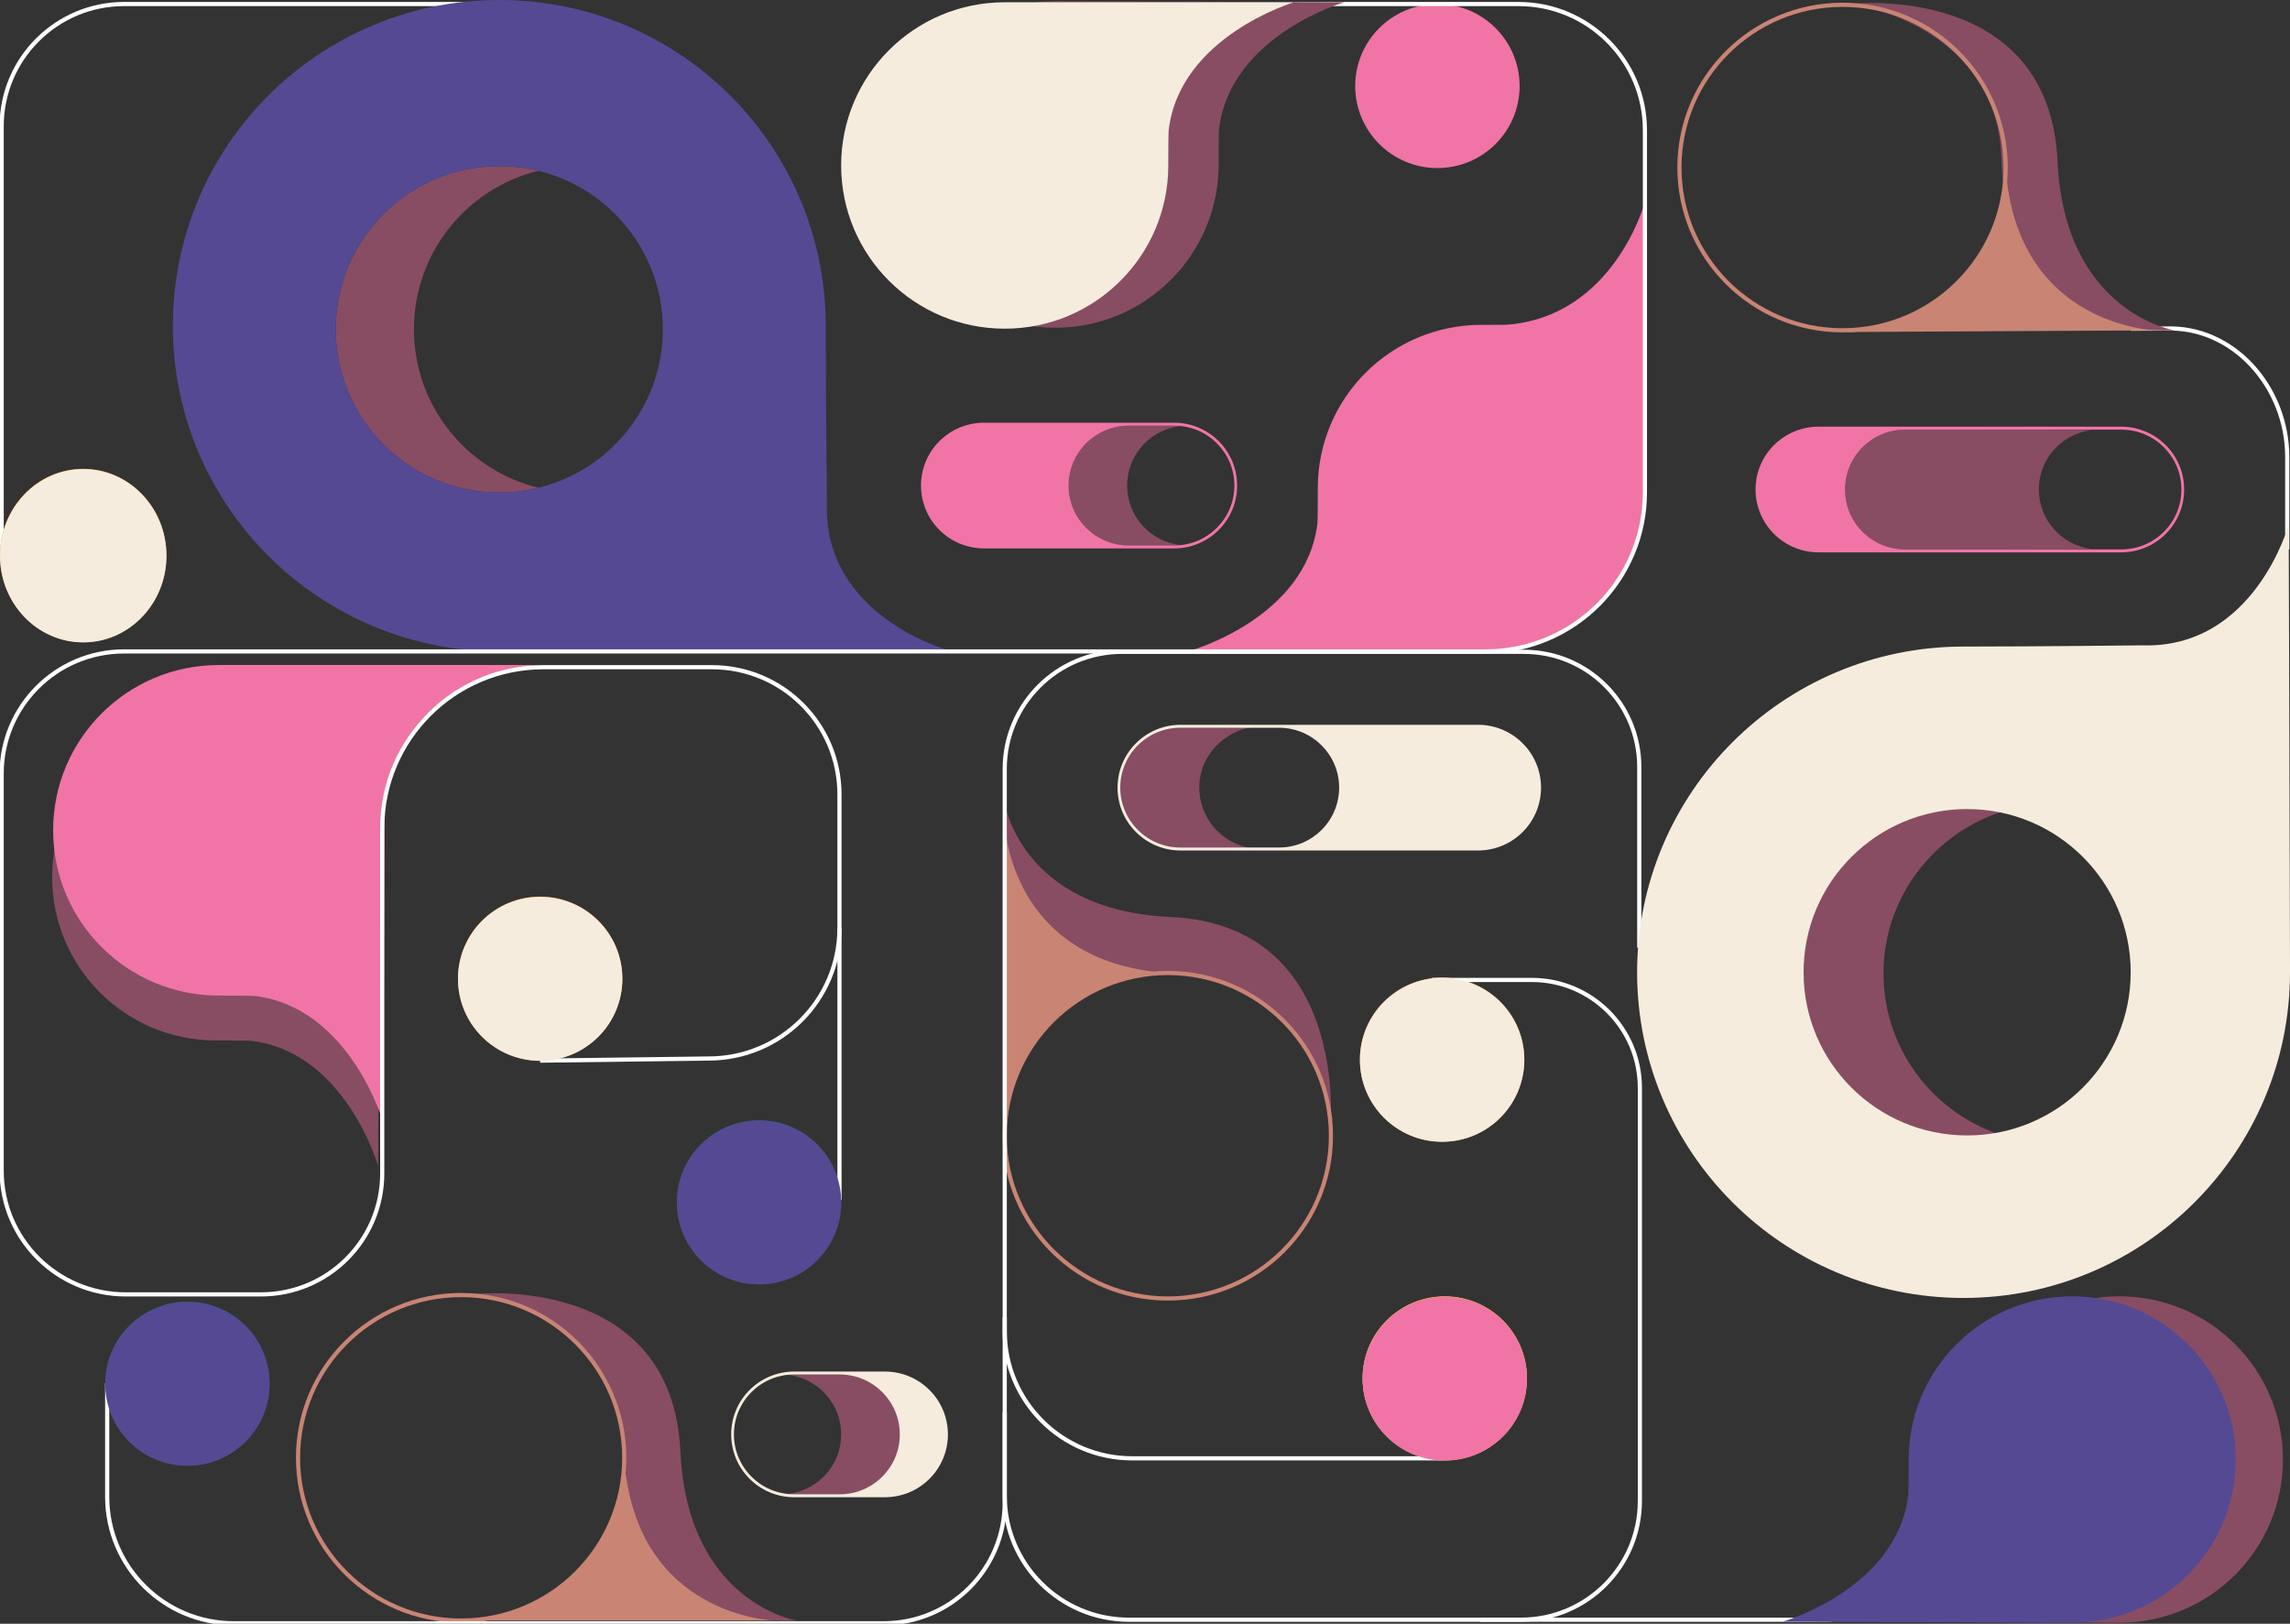 <svg width="550" height="390" viewBox="0 0 550 390" fill="none" xmlns="http://www.w3.org/2000/svg">
<rect x="0" y="0" width="550" height="390" fill="#333333" stroke="none"/>
<g clip-path="url(#clip0_2056_115)">
<path d="M355.784 78.025C334.089 78.025 316.5 95.575 316.5 117.223C316.5 125.647 316.394 125.815 316.394 125.815C313.649 148.284 286.316 156.142 286.316 156.142C286.316 156.142 349.835 156.421 355.786 156.421C377.481 156.421 395.07 138.871 395.07 117.223L395.07 48.504C395.07 48.504 387.726 75.989 361.94 77.992C361.94 77.992 363.004 78.027 355.786 78.027L355.784 78.025Z" fill="#F174A7"/>
<path d="M509.02 311.363C487.325 311.363 469.736 328.914 469.736 350.561C469.736 358.985 469.63 359.153 469.63 359.153C466.885 381.623 439.551 389.48 439.551 389.48C439.551 389.48 503.07 389.759 509.022 389.759C530.717 389.759 548.306 372.209 548.306 350.561C548.306 328.914 530.717 311.363 509.022 311.363L509.02 311.363Z" fill="#884D63"/>
<path d="M12.531 210.7C12.531 232.348 30.119 249.898 51.814 249.898C60.257 249.898 60.425 250.003 60.425 250.003C82.944 252.742 90.819 280.016 90.819 280.016C90.819 280.016 91.098 216.636 91.098 210.698C91.098 189.05 73.509 171.5 51.814 171.5C30.119 171.5 12.531 189.05 12.531 210.698L12.531 210.7Z" fill="#884D63"/>
<path d="M12.765 199.425C12.765 221.351 30.578 239.126 52.552 239.126C61.103 239.126 61.274 239.233 61.274 239.233C84.08 242.006 92.057 269.633 92.057 269.633C92.057 269.633 92.338 205.44 92.338 199.427C92.338 190.723 92.748 190.177 92.748 190.177C98.762 161.044 129.309 159.727 129.309 159.727C129.309 159.727 58.063 159.727 52.55 159.727C30.576 159.727 12.762 177.501 12.762 199.427L12.765 199.425Z" fill="#F174A7"/>
<path d="M345.229 40.366C334.326 40.366 325.487 31.547 325.487 20.668C325.487 9.788 334.326 0.969 345.229 0.969C356.132 0.969 364.971 9.788 364.971 20.668C364.971 31.547 356.132 40.366 345.229 40.366Z" fill="#F174A7"/>
<path d="M241.206 192.43C241.206 192.43 244.784 218.581 281.131 220.245C324.121 222.211 319.515 270.403 319.515 270.403C319.515 270.403 317.051 235.476 281.14 233.794C254.383 232.539 240.399 217.564 241.204 192.43L241.206 192.43Z" fill="#884D63"/>
<path d="M280.483 311.879C258.847 311.879 241.308 294.378 241.308 272.789C241.308 251.2 258.847 233.699 280.483 233.699C302.12 233.699 319.659 251.2 319.659 272.789C319.659 294.378 302.12 311.879 280.483 311.879Z" stroke="#C98474" stroke-miterlimit="10"/>
<path d="M241.308 197.625C241.308 197.625 242.151 231.149 280.483 233.7C280.483 233.7 244.059 233.053 241.308 272.79L241.308 197.625Z" fill="#C98474"/>
<path d="M191.293 389.233C191.293 389.233 165.085 384.904 163.417 348.636C161.446 305.741 114.242 310.806 114.242 310.806C114.242 310.806 148.895 315.936 149.93 347.738C150.995 380.398 166.104 390.035 191.293 389.231L191.293 389.233Z" fill="#884D63"/>
<path d="M110.755 389.231C89.118 389.231 71.579 371.73 71.579 350.141C71.579 328.552 89.118 311.051 110.755 311.051C132.391 311.051 149.93 328.552 149.93 350.141C149.93 371.73 132.391 389.231 110.755 389.231Z" stroke="#C98474" stroke-miterlimit="10"/>
<path d="M186.084 389.231C186.084 389.231 152.486 388.389 149.93 350.141C149.93 350.141 150.578 386.485 110.755 389.231L186.084 389.231Z" fill="#C98474"/>
<path d="M270.813 131.006L281.829 131.006C282.389 131.006 282.931 130.973 283.476 130.912C276.296 130.095 270.711 124.006 270.711 116.626C270.711 112.652 272.322 109.058 274.935 106.46C277.185 104.215 280.157 102.72 283.476 102.34C282.934 102.28 282.389 102.246 281.829 102.246L270.813 102.246C266.839 102.246 263.237 103.854 260.624 106.46C258.012 109.058 256.401 112.652 256.401 116.626C256.401 124.565 262.856 131.006 270.813 131.006Z" fill="#884D63"/>
<path d="M221.197 116.625C221.197 112.454 222.886 108.678 225.627 105.952C228.368 103.217 232.152 101.531 236.333 101.531L281.991 101.531C290.352 101.531 297.127 108.282 297.127 116.625C297.127 124.968 290.352 131.719 281.991 131.719L236.333 131.719C227.971 131.719 221.197 124.959 221.197 116.625ZM282.058 131.005C290.015 131.005 296.47 124.564 296.47 116.625C296.47 108.686 290.015 102.245 282.058 102.245L271.042 102.245C267.069 102.245 263.466 103.853 260.854 106.459C258.242 109.057 256.631 112.651 256.631 116.625C256.631 124.564 263.086 131.005 271.042 131.005L282.058 131.005Z" fill="#F174A7"/>
<path d="M283.192 203.561L294.209 203.561C294.769 203.561 300.25 203.769 300.795 203.709C293.615 202.892 288.03 196.56 288.03 189.181C288.03 185.207 289.641 181.612 292.253 179.015C294.504 176.769 297.476 175.047 300.795 174.668C300.252 174.607 294.769 174.8 294.209 174.8L283.192 174.8C279.219 174.8 275.617 176.408 273.004 179.015C270.392 181.612 268.781 185.207 268.781 189.181C268.781 197.119 275.236 203.561 283.192 203.561Z" fill="#884D63"/>
<path d="M370.117 189.18C370.117 193.351 368.427 197.128 365.686 199.853C362.946 202.588 359.161 204.274 354.981 204.274L283.541 204.274C275.18 204.274 268.405 197.523 268.405 189.18C268.405 180.837 275.18 174.086 283.541 174.086L354.981 174.086C363.342 174.086 370.117 180.846 370.117 189.18ZM283.472 174.798C275.515 174.798 269.06 181.239 269.06 189.178C269.06 197.117 275.515 203.558 283.472 203.558L307.214 203.558C311.188 203.558 314.79 201.95 317.402 199.344C320.015 196.746 321.626 193.152 321.626 189.178C321.626 181.239 315.17 174.798 307.214 174.798L283.472 174.798Z" fill="#F6ECDE"/>
<path d="M457.547 131.952L468.564 131.952C469.124 131.952 501.903 131.918 502.447 131.857C495.267 131.04 489.683 124.951 489.683 117.571C489.683 113.598 491.294 110.003 493.906 107.406C496.156 105.16 499.128 103.665 502.447 103.286C501.905 103.225 469.124 103.191 468.564 103.191L457.547 103.191C453.574 103.191 449.971 104.799 447.359 107.406C444.747 110.003 443.136 113.598 443.136 117.571C443.136 125.51 449.591 131.952 457.547 131.952Z" fill="#884D63"/>
<path d="M421.641 117.574C421.641 113.403 423.331 109.627 426.071 106.901C428.812 104.167 432.596 102.48 436.777 102.48L509.44 102.48C517.802 102.48 524.577 109.232 524.577 117.575C524.577 125.917 517.802 132.669 509.44 132.669L436.779 132.669C428.418 132.669 421.643 125.908 421.643 117.574L421.641 117.574ZM509.508 131.955C517.464 131.955 523.92 125.513 523.92 117.575C523.92 109.636 517.464 103.194 509.508 103.194L457.547 103.194C453.574 103.194 449.971 104.802 447.359 107.409C444.747 110.006 443.136 113.601 443.136 117.574C443.136 125.513 449.591 131.955 457.547 131.955L509.508 131.955Z" fill="#F174A7"/>
<path d="M201.927 330.137L190.911 330.137C190.351 330.137 189.808 330.17 189.264 330.231C196.444 331.048 202.028 337.137 202.028 344.517C202.028 348.491 200.417 352.085 197.805 354.683C195.555 356.928 192.583 358.423 189.264 358.803C189.806 358.863 190.351 358.897 190.911 358.897L201.927 358.897C205.901 358.897 209.503 357.289 212.115 354.683C214.728 352.085 216.339 348.491 216.339 344.517C216.339 336.578 209.883 330.137 201.927 330.137Z" fill="#884D63"/>
<path d="M227.663 344.52C227.663 348.691 225.973 352.468 223.233 355.193C220.492 357.928 216.708 359.614 212.527 359.614L190.749 359.614C182.388 359.614 175.613 352.863 175.613 344.52C175.613 336.177 182.388 329.426 190.749 329.426L212.527 329.426C220.888 329.426 227.663 336.186 227.663 344.52ZM190.681 330.137C182.725 330.137 176.27 336.579 176.27 344.518C176.27 352.456 182.725 358.898 190.681 358.898L201.698 358.898C205.671 358.898 209.273 357.29 211.886 354.684C214.498 352.086 216.109 348.491 216.109 344.518C216.109 336.579 209.654 330.137 201.698 330.137L190.681 330.137Z" fill="#F6ECDE"/>
<path d="M45.008 352.015C34.105 352.015 25.266 343.195 25.266 332.316C25.266 321.437 34.105 312.617 45.008 312.617C55.911 312.617 64.75 321.437 64.75 332.316C64.75 343.195 55.911 352.015 45.008 352.015Z" fill="#006838"/>
<path d="M129.732 254.745C118.828 254.745 109.99 245.926 109.99 235.046C109.99 224.167 118.828 215.348 129.732 215.348C140.635 215.348 149.474 224.167 149.474 235.046C149.474 245.926 140.635 254.745 129.732 254.745Z" fill="#F7941D"/>
<path d="M182.3 308.444C171.397 308.444 162.558 299.625 162.558 288.746C162.558 277.866 171.397 269.047 182.3 269.047C193.203 269.047 202.042 277.866 202.042 288.746C202.042 299.625 193.203 308.444 182.3 308.444Z" fill="#006838"/>
<path d="M347 350.765C336.096 350.765 327.258 341.945 327.258 331.066C327.258 320.187 336.096 311.367 347 311.367C357.903 311.367 366.742 320.187 366.742 331.066C366.742 341.945 357.903 350.765 347 350.765Z" fill="#FFF200"/>
<path d="M346.356 274.202C335.453 274.202 326.614 265.383 326.614 254.503C326.614 243.624 335.453 234.805 346.356 234.805C357.259 234.805 366.098 243.624 366.098 254.503C366.098 265.383 357.259 274.202 346.356 274.202Z" fill="#F7941D"/>
<path d="M473.901 274.687C477.296 274.687 480.599 274.283 483.758 273.513C465.737 269.137 452.368 253.028 452.368 233.819C452.368 214.609 465.737 198.491 483.758 194.116C480.599 193.343 477.296 192.941 473.901 192.941C451.119 192.941 432.646 211.237 432.646 233.81C432.646 256.382 451.119 274.687 473.901 274.687Z" fill="#884D63"/>
<path d="M119.924 118.286C123.157 118.286 126.303 117.9 129.311 117.159C112.15 112.963 99.419 97.514 99.419 79.093C99.419 60.672 112.15 45.214 129.311 41.018C126.303 40.279 123.157 39.891 119.924 39.891C98.229 39.891 80.635 57.436 80.635 79.084C80.635 100.732 98.229 118.286 119.924 118.286Z" fill="#884D63"/>
<path d="M112.784 0.969L29.816 0.969C13.57 0.969 0.398 14.11 0.398 30.322L0.398 134.188" stroke="white" stroke-miterlimit="10"/>
<path d="M201.621 222.871L201.621 288.2" stroke="white" stroke-miterlimit="10"/>
<path d="M511.738 78.956L520.07 78.909C536.297 78.233 549.336 92.892 549.336 109.757L549.336 131.953" stroke="white" stroke-miterlimit="10"/>
<path d="M393.711 227.593L393.711 184.215C393.711 168.939 381.3 156.555 365.99 156.555L269.523 156.555C253.939 156.555 241.308 169.159 241.308 184.709L241.308 359.25C241.308 375.698 254.671 389.032 271.155 389.032L439.842 389.032" stroke="white" stroke-miterlimit="10"/>
<path d="M19.985 154.24C8.948 154.24 6.9654e-05 144.919 7.06592e-05 133.421C7.16644e-05 121.923 8.948 112.602 19.985 112.602C31.023 112.602 39.97 121.923 39.97 133.421C39.97 144.919 31.023 154.24 19.985 154.24Z" fill="#F7941D"/>
<path d="M471.597 311.749C428.292 311.749 393.193 276.728 393.193 233.527C393.193 190.326 428.292 155.295 471.597 155.295C488.639 155.295 514.472 155.003 514.472 155.003C541.468 155.876 549.685 126.012 549.685 126.012C549.685 126.012 550 220.175 550 233.524C550 276.725 514.892 311.747 471.597 311.747L471.597 311.749ZM472.458 194.322C450.763 194.322 433.17 211.877 433.17 233.524C433.17 255.172 450.763 272.718 472.458 272.718C494.154 272.718 511.738 255.172 511.738 233.524C511.738 211.877 494.154 194.322 472.458 194.322Z" fill="#F6ECDE"/>
<path d="M41.52 78.232C41.52 35.022 76.619 -1.32045e-05 119.915 -9.41948e-06C163.21 -5.63446e-06 198.318 35.022 198.318 78.232C198.318 95.236 198.61 121.013 198.61 121.013C197.731 147.952 227.661 156.149 227.661 156.149C227.661 156.149 133.291 156.463 119.912 156.463C76.617 156.463 41.518 121.433 41.518 78.232L41.52 78.232ZM159.203 79.092C159.203 57.444 141.61 39.889 119.915 39.889C98.22 39.889 80.635 57.444 80.635 79.092C80.635 100.739 98.22 118.285 119.915 118.285C141.61 118.285 159.203 100.739 159.203 79.092Z" fill="#554994"/>
<path d="M310.778 0.969L364.696 0.969C381.471 0.969 395.068 14.536 395.068 31.274L395.068 118.243C395.068 139.352 377.918 156.465 356.763 156.465L29.804 156.464C13.563 156.464 0.398 169.601 0.398 185.806L0.398 281.173C0.398 297.585 13.732 310.892 30.182 310.892L62.68 310.892C78.763 310.892 91.802 297.881 91.802 281.833L91.802 198.9C91.802 177.555 109.144 160.252 130.535 160.252L170.991 160.252C187.907 160.252 201.619 173.934 201.619 190.813L201.619 222.873C201.619 240.197 187.545 254.238 170.185 254.238L129.729 254.75" stroke="white" stroke-miterlimit="10"/>
<path d="M497.695 311.363C476 311.363 458.411 328.914 458.411 350.561C458.411 358.985 458.306 359.153 458.306 359.153C455.56 381.623 428.227 389.48 428.227 389.48C428.227 389.48 491.746 389.759 497.697 389.759C519.392 389.759 536.981 372.209 536.981 350.561C536.981 328.914 519.392 311.363 497.697 311.363L497.695 311.363Z" fill="#554994"/>
<path d="M522.173 79.321C522.173 79.321 495.837 75.006 494.169 38.738C492.198 -4.158 444.992 0.908 444.992 0.908C444.992 0.908 479.645 6.038 480.68 37.84C481.744 70.5 496.982 80.123 522.171 79.319L522.173 79.321Z" fill="#884D63"/>
<path d="M442.533 79.332C420.897 79.332 403.357 61.831 403.357 40.242C403.357 18.654 420.897 1.152 442.533 1.152C464.169 1.152 481.708 18.654 481.708 40.242C481.708 61.831 464.169 79.332 442.533 79.332Z" stroke="#C98474" stroke-miterlimit="10"/>
<path d="M517.892 79.349C517.892 79.349 484.28 78.545 481.724 40.297C481.724 40.297 482.359 77.007 442.535 79.753L517.892 79.349Z" fill="#C98474"/>
<path d="M253.404 78.72C275.099 78.72 292.688 61.17 292.688 39.522C292.688 31.098 292.793 30.93 292.793 30.93C295.538 8.463 322.877 0.538 322.877 0.538C322.877 0.538 259.353 0.324 253.404 0.324C231.709 0.324 214.12 17.874 214.12 39.522C214.12 61.17 231.709 78.72 253.404 78.72Z" fill="#884D63"/>
<path d="M241.308 78.942C263.003 78.942 280.591 61.392 280.591 39.745C280.591 31.321 280.697 31.152 280.697 31.152C283.442 8.683 310.776 0.547 310.776 0.547C310.776 0.547 247.257 0.547 241.305 0.547C219.61 0.547 202.022 18.097 202.022 39.745C202.022 61.392 219.61 78.942 241.305 78.942L241.308 78.942Z" fill="#F6ECDE"/>
<path d="M346.219 350.271L271.944 350.271C255.024 350.271 241.308 336.584 241.308 319.701L241.308 316.398" stroke="white" stroke-miterlimit="10"/>
<path d="M343.899 235.367L367.887 235.367C382.229 235.367 393.855 246.968 393.855 261.278L393.855 360.506C393.855 376.258 381.059 389.026 365.272 389.026L355.561 389.026" stroke="white" stroke-miterlimit="10"/>
<path d="M25.745 332.191L25.745 359.503C25.745 376.286 39.378 389.889 56.197 389.889L212.23 389.889C228.289 389.889 241.308 376.899 241.308 360.875L241.308 339.219" stroke="white" stroke-miterlimit="10"/>
<path d="M45.015 352.069C34.111 352.069 25.273 343.25 25.273 332.371C25.273 321.491 34.111 312.672 45.015 312.672C55.918 312.672 64.757 321.491 64.757 332.371C64.757 343.25 55.918 352.069 45.015 352.069Z" fill="#554994"/>
<path d="M129.738 254.804C118.835 254.804 109.996 245.984 109.996 235.105C109.996 224.226 118.835 215.406 129.738 215.406C140.642 215.406 149.48 224.226 149.48 235.105C149.48 245.984 140.642 254.804 129.738 254.804Z" fill="#F6ECDE"/>
<path d="M182.307 308.503C171.403 308.503 162.565 299.684 162.565 288.804C162.565 277.925 171.403 269.105 182.307 269.105C193.21 269.105 202.049 277.925 202.049 288.804C202.049 299.684 193.21 308.503 182.307 308.503Z" fill="#554994"/>
<path d="M347.004 350.819C336.101 350.819 327.262 342 327.262 331.121C327.262 320.241 336.101 311.422 347.004 311.422C357.907 311.422 366.746 320.241 366.746 331.121C366.746 342 357.907 350.819 347.004 350.819Z" fill="#F174A7"/>
<path d="M346.363 274.253C335.46 274.253 326.621 265.434 326.621 254.554C326.621 243.675 335.46 234.855 346.363 234.855C357.266 234.855 366.105 243.675 366.105 254.554C366.105 265.434 357.266 274.253 346.363 274.253Z" fill="#F6ECDE"/>
<path d="M19.992 154.298C8.954 154.298 0.007 144.977 0.007 133.479C0.007 121.981 8.954 112.66 19.992 112.66C31.029 112.66 39.977 121.981 39.977 133.479C39.977 144.977 31.029 154.298 19.992 154.298Z" fill="#F6ECDE"/>
</g>
<defs>
<clipPath id="clip0_2056_115">
<rect width="550" height="390" fill="white" transform="matrix(-1 -8.74228e-08 -8.74228e-08 1 550 0)"/>
</clipPath>
</defs>
</svg>
